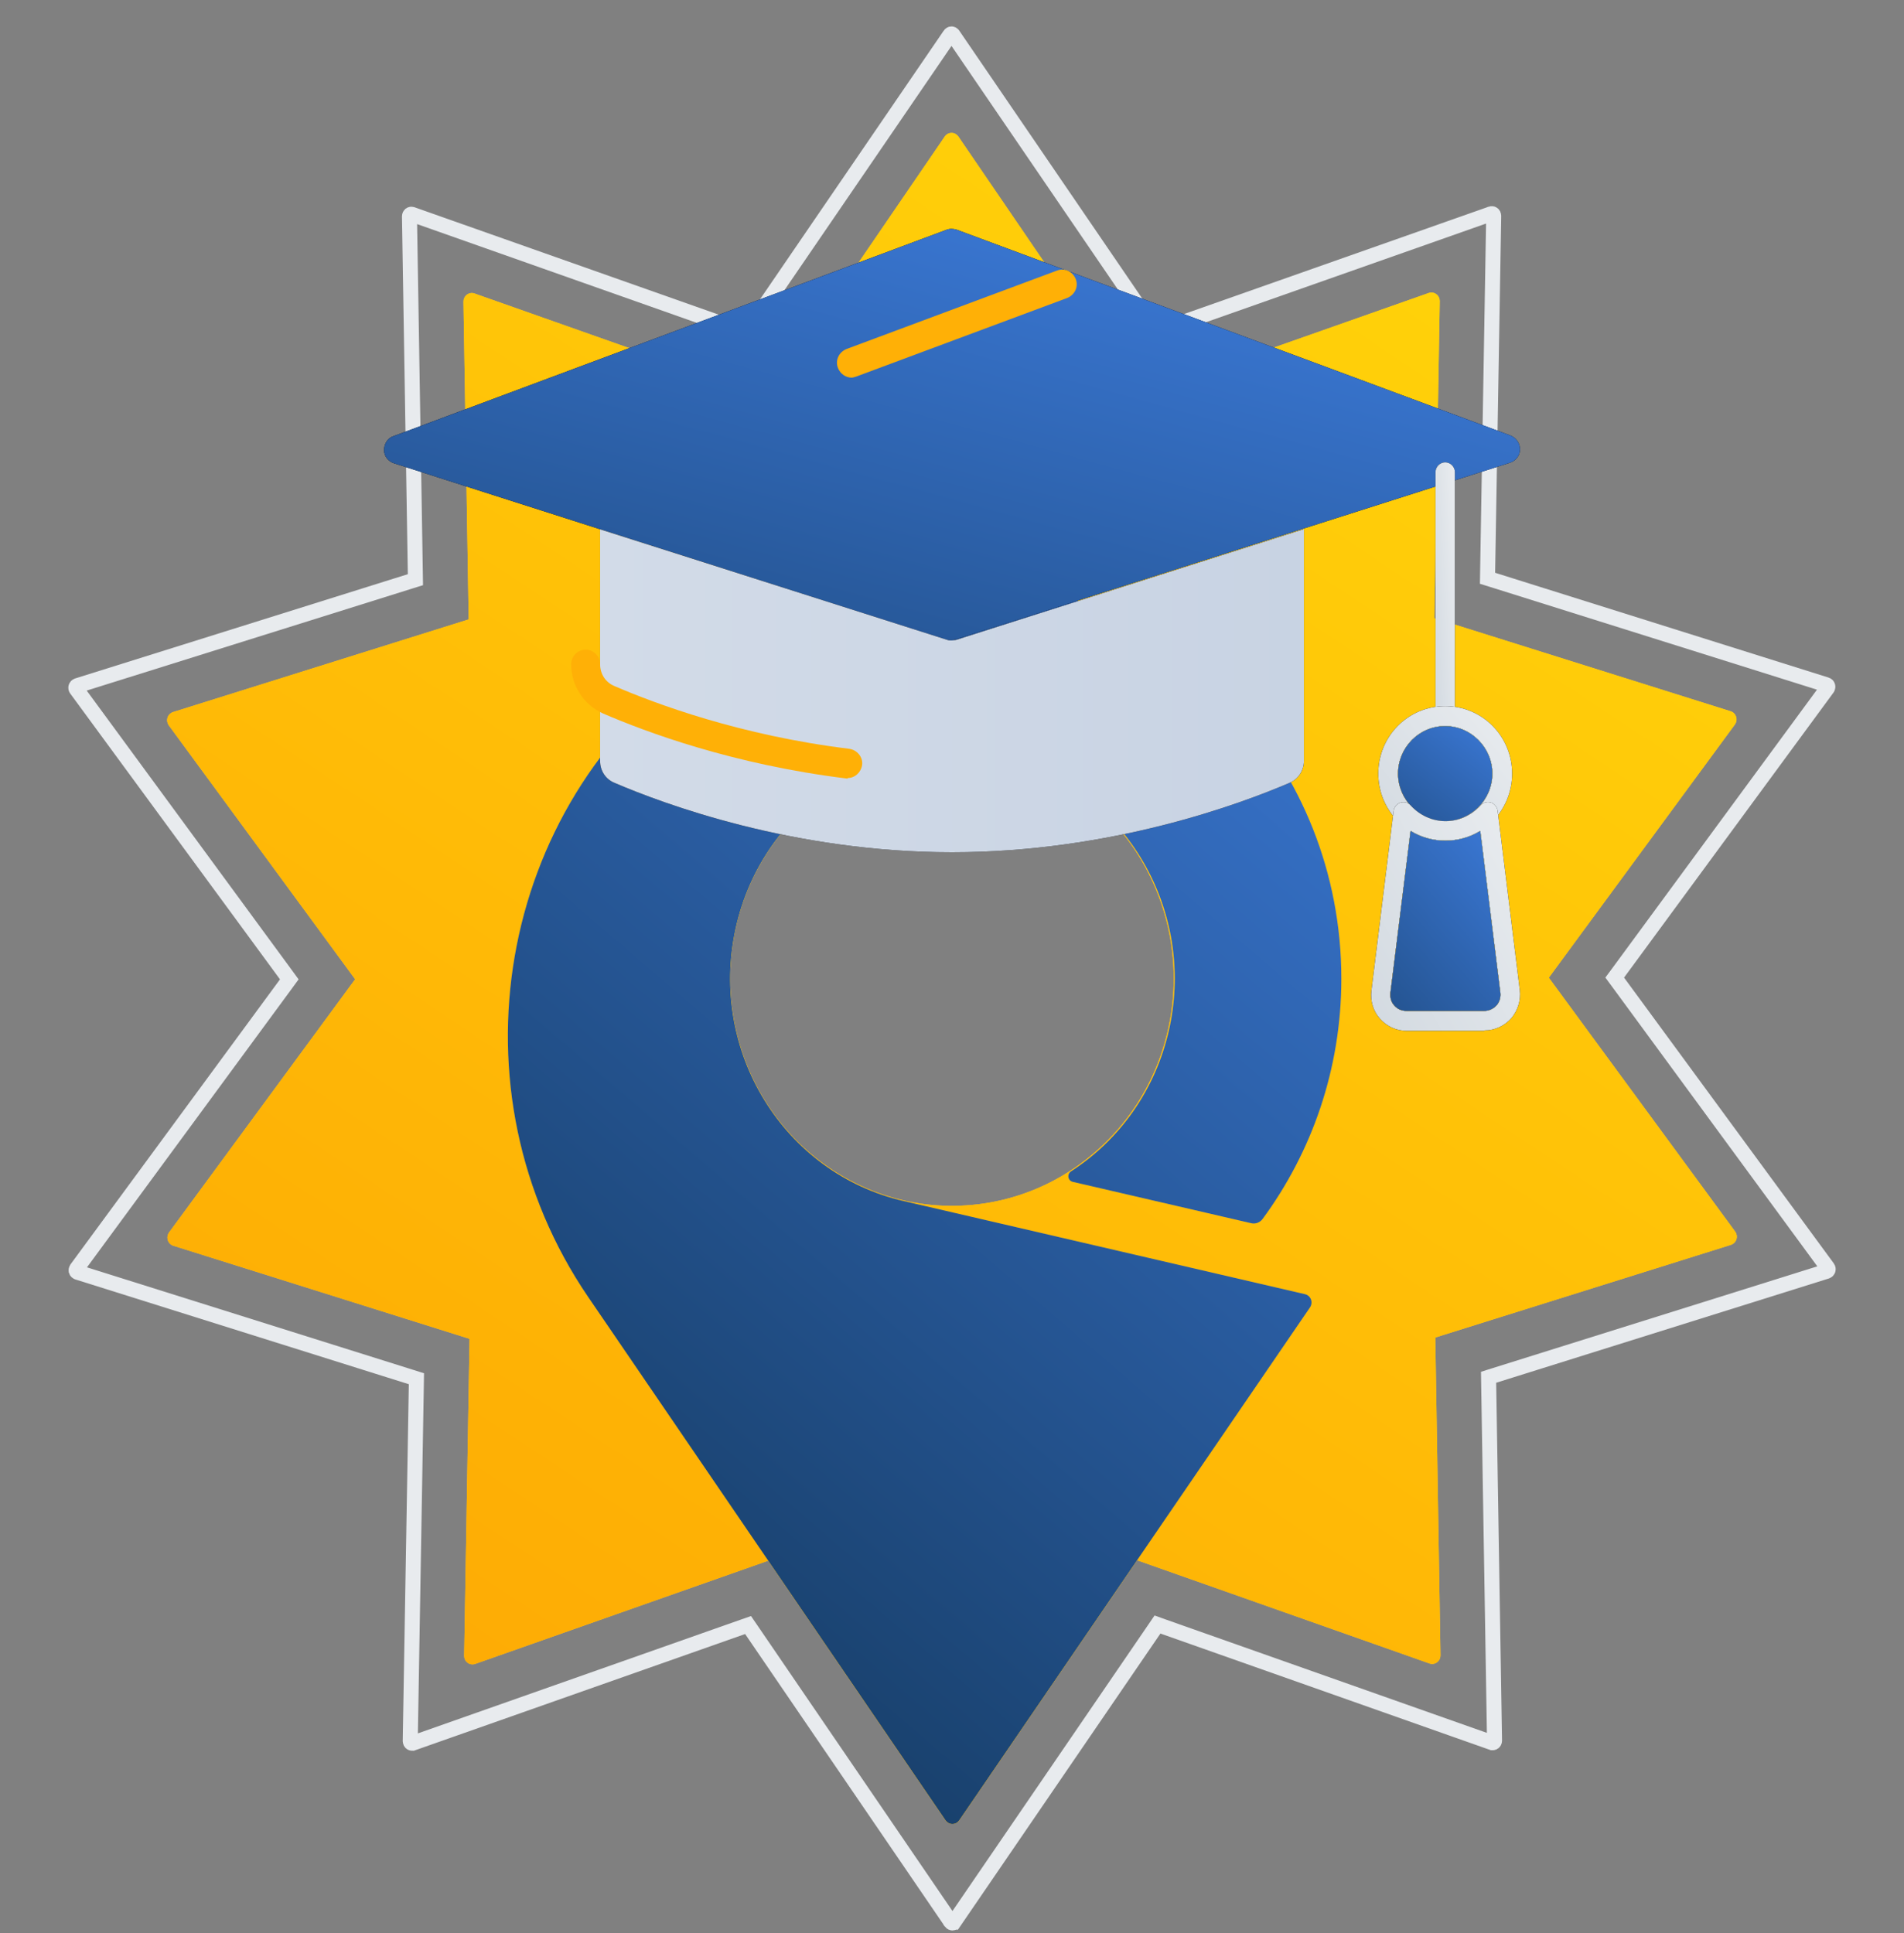 <svg width="65" height="66" viewBox="0 0 65 66" fill="none" xmlns="http://www.w3.org/2000/svg">
<rect x="0" y="0" width="65" height="66" fill="#808080" stroke="none"/>
<path fill-rule="evenodd" clip-rule="evenodd" d="M36.367 26.731C35.997 26.505 35.617 26.316 35.23 26.162C34.173 25.742 33.008 25.56 31.802 25.674C31.379 25.714 30.967 25.789 30.569 25.895C29.469 26.192 28.417 26.749 27.504 27.57C27.17 27.87 26.868 28.194 26.598 28.537C25.897 29.431 25.378 30.498 25.114 31.693C25.042 32.02 24.991 32.346 24.961 32.671C24.845 33.927 25.025 35.229 25.545 36.47C25.666 36.757 25.801 37.033 25.949 37.297C26.577 38.407 27.481 39.372 28.632 40.075C29.132 40.38 29.653 40.619 30.184 40.795C31.128 41.106 32.146 41.231 33.195 41.132C33.473 41.106 33.745 41.065 34.012 41.009C35.263 40.748 36.465 40.16 37.493 39.235C37.97 38.807 38.382 38.331 38.727 37.82C39.264 37.025 39.664 36.113 39.884 35.112C39.923 34.939 39.955 34.766 39.981 34.594C40.193 33.199 40.036 31.728 39.453 30.335C39.315 30.005 39.157 29.691 38.982 29.392C38.358 28.331 37.477 27.408 36.367 26.731ZM38.819 53.263L48.804 56.788C48.888 56.816 48.983 56.804 49.059 56.747C49.136 56.69 49.176 56.6 49.176 56.51L48.999 45.66L59.096 42.495C59.18 42.466 59.249 42.4 59.279 42.307C59.308 42.215 59.29 42.118 59.238 42.045L52.875 33.376L59.229 24.731C59.28 24.658 59.298 24.562 59.269 24.47C59.24 24.377 59.169 24.309 59.085 24.282L48.967 21.102L49.151 10.277C49.151 10.188 49.11 10.098 49.034 10.042C48.957 9.985 48.861 9.973 48.777 10.001L38.772 13.526L32.715 4.657C32.663 4.584 32.579 4.537 32.485 4.537C32.39 4.537 32.305 4.585 32.254 4.659L26.179 13.542L16.194 10.017C16.111 9.989 16.016 10.002 15.94 10.059C15.863 10.116 15.822 10.206 15.822 10.296L16 21.145L5.902 24.31C5.819 24.338 5.749 24.405 5.72 24.497C5.691 24.59 5.709 24.687 5.761 24.76L12.124 33.429L5.769 42.076C5.718 42.149 5.7 42.245 5.729 42.337C5.758 42.43 5.829 42.498 5.913 42.525L16.03 45.704L15.846 56.527C15.846 56.617 15.886 56.706 15.963 56.763C16.04 56.82 16.136 56.832 16.22 56.803C16.22 56.803 21.247 55.032 26.227 53.278L32.283 62.147C32.335 62.219 32.419 62.266 32.514 62.266C32.608 62.266 32.693 62.218 32.744 62.145L38.819 53.263Z" fill="#FFC629"/>
<path fill-rule="evenodd" clip-rule="evenodd" d="M36.367 26.731C35.997 26.505 35.617 26.316 35.23 26.162C34.173 25.742 33.008 25.56 31.802 25.674C31.379 25.714 30.967 25.789 30.569 25.895C29.469 26.192 28.417 26.749 27.504 27.57C27.17 27.87 26.868 28.194 26.598 28.537C25.897 29.431 25.378 30.498 25.114 31.693C25.042 32.02 24.991 32.346 24.961 32.671C24.845 33.927 25.025 35.229 25.545 36.47C25.666 36.757 25.801 37.033 25.949 37.297C26.577 38.407 27.481 39.372 28.632 40.075C29.132 40.38 29.653 40.619 30.184 40.795C31.128 41.106 32.146 41.231 33.195 41.132C33.473 41.106 33.745 41.065 34.012 41.009C35.263 40.748 36.465 40.16 37.493 39.235C37.97 38.807 38.382 38.331 38.727 37.82C39.264 37.025 39.664 36.113 39.884 35.112C39.923 34.939 39.955 34.766 39.981 34.594C40.193 33.199 40.036 31.728 39.453 30.335C39.315 30.005 39.157 29.691 38.982 29.392C38.358 28.331 37.477 27.408 36.367 26.731ZM38.819 53.263L48.804 56.788C48.888 56.816 48.983 56.804 49.059 56.747C49.136 56.69 49.176 56.6 49.176 56.51L48.999 45.66L59.096 42.495C59.18 42.466 59.249 42.4 59.279 42.307C59.308 42.215 59.29 42.118 59.238 42.045L52.875 33.376L59.229 24.731C59.28 24.658 59.298 24.562 59.269 24.47C59.24 24.377 59.169 24.309 59.085 24.282L48.967 21.102L49.151 10.277C49.151 10.188 49.11 10.098 49.034 10.042C48.957 9.985 48.861 9.973 48.777 10.001L38.772 13.526L32.715 4.657C32.663 4.584 32.579 4.537 32.485 4.537C32.39 4.537 32.305 4.585 32.254 4.659L26.179 13.542L16.194 10.017C16.111 9.989 16.016 10.002 15.94 10.059C15.863 10.116 15.822 10.206 15.822 10.296L16 21.145L5.902 24.31C5.819 24.338 5.749 24.405 5.72 24.497C5.691 24.59 5.709 24.687 5.761 24.76L12.124 33.429L5.769 42.076C5.718 42.149 5.7 42.245 5.729 42.337C5.758 42.43 5.829 42.498 5.913 42.525L16.03 45.704L15.846 56.527C15.846 56.617 15.886 56.706 15.963 56.763C16.04 56.82 16.136 56.832 16.22 56.803C16.22 56.803 21.247 55.032 26.227 53.278L32.283 62.147C32.335 62.219 32.419 62.266 32.514 62.266C32.608 62.266 32.693 62.218 32.744 62.145L38.819 53.263Z" fill="url(#paint0_linear_3285_2286)"/>
<path d="M39.7 55.523L39.515 55.457L39.404 55.62L32.566 65.619C32.565 65.619 32.565 65.619 32.565 65.619C32.553 65.636 32.534 65.646 32.516 65.646C32.498 65.646 32.48 65.637 32.466 65.62C32.466 65.619 32.466 65.619 32.465 65.618L25.649 55.637L25.538 55.475L25.352 55.54L14.088 59.508C14.088 59.508 14.088 59.508 14.087 59.508C14.07 59.514 14.051 59.511 14.034 59.499C14.017 59.486 14.006 59.465 14.005 59.441C14.005 59.441 14.005 59.44 14.005 59.44L14.213 47.258L14.216 47.067L14.033 47.009L2.645 43.431C2.644 43.431 2.644 43.431 2.644 43.43C2.626 43.424 2.61 43.41 2.602 43.386L2.602 43.385C2.595 43.362 2.599 43.337 2.612 43.317L9.765 33.585L9.876 33.433L9.765 33.281L2.603 23.522C2.603 23.522 2.602 23.522 2.602 23.521C2.589 23.503 2.584 23.478 2.592 23.453C2.6 23.43 2.616 23.415 2.634 23.408L13.999 19.846L14.182 19.789L14.179 19.597L13.979 7.385C13.979 7.358 13.992 7.337 14.007 7.325L14.008 7.324C14.024 7.313 14.043 7.31 14.06 7.315L25.298 11.283L25.483 11.348L25.595 11.185L32.434 1.185C32.434 1.185 32.434 1.185 32.434 1.184C32.446 1.167 32.465 1.158 32.483 1.158C32.501 1.158 32.519 1.167 32.532 1.184C32.533 1.185 32.533 1.185 32.533 1.186L39.35 11.167L39.461 11.33L39.647 11.265L50.91 7.297C50.91 7.297 50.91 7.297 50.911 7.296C50.928 7.291 50.948 7.293 50.965 7.306L50.965 7.306C50.981 7.318 50.992 7.339 50.993 7.364C50.993 7.364 50.993 7.365 50.993 7.365L50.785 19.549L50.782 19.741L50.965 19.798L62.354 23.377C62.354 23.377 62.355 23.377 62.355 23.377C62.373 23.383 62.389 23.398 62.397 23.422L62.397 23.422C62.404 23.447 62.4 23.471 62.387 23.49C62.387 23.49 62.387 23.491 62.386 23.491L55.236 33.221L55.124 33.372L55.236 33.524L62.397 43.282C62.397 43.282 62.397 43.282 62.398 43.283C62.411 43.302 62.415 43.328 62.408 43.352C62.4 43.375 62.384 43.39 62.366 43.397L51.001 46.959L50.818 47.017L50.821 47.208L51.021 59.42C51.021 59.421 51.021 59.421 51.021 59.422C51.021 59.448 51.009 59.47 50.993 59.481L50.992 59.482C50.976 59.494 50.958 59.496 50.94 59.491C50.94 59.491 50.94 59.491 50.939 59.491L39.7 55.523Z" stroke="#E8EBEE" stroke-width="0.513"/>
<path d="M44.554 44.181C44.553 44.181 30.841 40.999 30.841 40.999C26.753 40.051 24.19 35.884 25.114 31.693C26.039 27.502 30.102 24.874 34.19 25.822C38.277 26.77 40.84 30.937 39.916 35.127C39.453 37.225 38.202 38.93 36.557 39.992C36.557 39.992 36.553 39.995 36.551 39.997C36.502 40.032 36.471 40.09 36.471 40.155C36.471 40.246 36.533 40.323 36.616 40.344C36.616 40.344 42.716 41.758 42.717 41.758C42.863 41.792 43.013 41.734 43.102 41.614C43.103 41.613 43.102 41.614 43.103 41.613C44.783 39.334 45.792 36.489 45.792 33.411C45.792 26.165 40.27 20.244 33.306 19.823C33.245 19.819 32.867 19.804 32.739 19.803C29.656 19.753 26.529 20.66 23.81 22.612C16.945 27.541 15.276 37.243 20.084 44.283L32.283 62.147C32.335 62.219 32.419 62.267 32.513 62.267C32.608 62.267 32.693 62.219 32.744 62.146C32.744 62.146 44.724 44.629 44.725 44.627C44.755 44.58 44.773 44.525 44.773 44.464C44.774 44.327 44.68 44.211 44.554 44.181Z" fill="#FFC629"/>
<path d="M44.554 44.181C44.553 44.181 30.841 40.999 30.841 40.999C26.753 40.051 24.19 35.884 25.114 31.693C26.039 27.502 30.102 24.874 34.19 25.822C38.277 26.77 40.84 30.937 39.916 35.127C39.453 37.225 38.202 38.93 36.557 39.992C36.557 39.992 36.553 39.995 36.551 39.997C36.502 40.032 36.471 40.09 36.471 40.155C36.471 40.246 36.533 40.323 36.616 40.344C36.616 40.344 42.716 41.758 42.717 41.758C42.863 41.792 43.013 41.734 43.102 41.614C43.103 41.613 43.102 41.614 43.103 41.613C44.783 39.334 45.792 36.489 45.792 33.411C45.792 26.165 40.27 20.244 33.306 19.823C33.245 19.819 32.867 19.804 32.739 19.803C29.656 19.753 26.529 20.66 23.81 22.612C16.945 27.541 15.276 37.243 20.084 44.283L32.283 62.147C32.335 62.219 32.419 62.267 32.513 62.267C32.608 62.267 32.693 62.219 32.744 62.146C32.744 62.146 44.724 44.629 44.725 44.627C44.755 44.58 44.773 44.525 44.773 44.464C44.774 44.327 44.68 44.211 44.554 44.181Z" fill="url(#paint1_linear_3285_2286)"/>
<path d="M32.501 21.886C32.501 21.886 32.398 21.886 32.356 21.865L13.461 15.82C13.255 15.758 13.11 15.571 13.11 15.364C13.11 15.156 13.234 14.948 13.44 14.886L32.315 7.844C32.418 7.803 32.542 7.803 32.666 7.844L51.562 14.865C51.767 14.948 51.891 15.135 51.891 15.343C51.891 15.55 51.747 15.737 51.541 15.8L32.645 21.824C32.645 21.824 32.542 21.844 32.501 21.844V21.886Z" fill="black"/>
<path d="M32.501 21.886C32.501 21.886 32.398 21.886 32.356 21.865L13.461 15.82C13.255 15.758 13.11 15.571 13.11 15.364C13.11 15.156 13.234 14.948 13.44 14.886L32.315 7.844C32.418 7.803 32.542 7.803 32.666 7.844L51.562 14.865C51.767 14.948 51.891 15.135 51.891 15.343C51.891 15.55 51.747 15.737 51.541 15.8L32.645 21.824C32.645 21.824 32.542 21.844 32.501 21.844V21.886Z" fill="url(#paint2_linear_3285_2286)"/>
<path d="M29.08 12.892C28.874 12.892 28.688 12.767 28.606 12.56C28.503 12.29 28.647 12.02 28.894 11.916L36.086 9.236C36.354 9.132 36.622 9.278 36.725 9.527C36.828 9.797 36.684 10.067 36.436 10.171L29.245 12.85C29.245 12.85 29.121 12.892 29.08 12.892Z" fill="#FFB006"/>
<path d="M20.487 18.064V25.978C20.487 26.31 20.673 26.601 20.982 26.726C22.63 27.432 27.061 29.094 32.501 29.094C37.941 29.094 42.371 27.432 44.02 26.726C44.329 26.601 44.514 26.29 44.514 25.978V18.064L32.645 21.844C32.645 21.844 32.439 21.886 32.336 21.844L20.467 18.064H20.487Z" fill="black"/>
<path d="M20.487 18.064V25.978C20.487 26.31 20.673 26.601 20.982 26.726C22.63 27.432 27.061 29.094 32.501 29.094C37.941 29.094 42.371 27.432 44.02 26.726C44.329 26.601 44.514 26.29 44.514 25.978V18.064L32.645 21.844C32.645 21.844 32.439 21.886 32.336 21.844L20.467 18.064H20.487Z" fill="url(#paint3_linear_3285_2286)"/>
<path d="M28.936 26.58C25.02 26.103 22.033 24.981 20.59 24.358C19.931 24.067 19.498 23.402 19.498 22.675C19.498 22.405 19.725 22.177 19.993 22.177C20.261 22.177 20.487 22.405 20.487 22.675C20.487 23.008 20.673 23.298 20.982 23.423C22.383 24.026 25.268 25.106 28.997 25.563C29.265 25.604 29.471 25.853 29.43 26.123C29.389 26.373 29.183 26.56 28.936 26.56V26.58Z" fill="#FFB006"/>
<path d="M49.337 24.786C49.158 24.786 49.007 24.634 49.007 24.453V16.117C49.007 15.937 49.158 15.784 49.337 15.784C49.516 15.784 49.667 15.937 49.667 16.117V24.453C49.667 24.634 49.516 24.786 49.337 24.786Z" fill="black"/>
<path d="M49.337 24.786C49.158 24.786 49.007 24.634 49.007 24.453V16.117C49.007 15.937 49.158 15.784 49.337 15.784C49.516 15.784 49.667 15.937 49.667 16.117V24.453C49.667 24.634 49.516 24.786 49.337 24.786Z" fill="url(#paint4_linear_3285_2286)"/>
<path d="M49.337 28.712C48.085 28.712 47.053 27.685 47.053 26.409C47.053 25.133 48.071 24.106 49.337 24.106C50.603 24.106 51.621 25.133 51.621 26.409C51.621 27.685 50.603 28.712 49.337 28.712ZM49.337 24.786C48.443 24.786 47.727 25.521 47.727 26.409C47.727 27.297 48.456 28.032 49.337 28.032C50.218 28.032 50.947 27.297 50.947 26.409C50.947 25.521 50.218 24.786 49.337 24.786Z" fill="black"/>
<path d="M49.337 28.712C48.085 28.712 47.053 27.685 47.053 26.409C47.053 25.133 48.071 24.106 49.337 24.106C50.603 24.106 51.621 25.133 51.621 26.409C51.621 27.685 50.603 28.712 49.337 28.712ZM49.337 24.786C48.443 24.786 47.727 25.521 47.727 26.409C47.727 27.297 48.456 28.032 49.337 28.032C50.218 28.032 50.947 27.297 50.947 26.409C50.947 25.521 50.218 24.786 49.337 24.786Z" fill="url(#paint5_linear_3285_2286)"/>
<path d="M49.337 24.786C48.443 24.786 47.727 25.521 47.727 26.409C47.727 27.297 48.456 28.032 49.337 28.032C50.218 28.032 50.947 27.297 50.947 26.409C50.947 25.521 50.218 24.786 49.337 24.786Z" fill="black"/>
<path d="M49.337 24.786C48.443 24.786 47.727 25.521 47.727 26.409C47.727 27.297 48.456 28.032 49.337 28.032C50.218 28.032 50.947 27.297 50.947 26.409C50.947 25.521 50.218 24.786 49.337 24.786Z" fill="url(#paint6_linear_3285_2286)"/>
<path d="M49.337 24.786C48.443 24.786 47.727 25.521 47.727 26.409C47.727 27.297 48.456 28.032 49.337 28.032C50.218 28.032 50.947 27.297 50.947 26.409C50.947 25.521 50.218 24.786 49.337 24.786Z" fill="url(#paint7_linear_3285_2286)"/>
<path d="M49.337 24.786C48.443 24.786 47.727 25.521 47.727 26.409C47.727 27.297 48.456 28.032 49.337 28.032C50.218 28.032 50.947 27.297 50.947 26.409C50.947 25.521 50.218 24.786 49.337 24.786Z" fill="url(#paint8_linear_3285_2286)"/>
<path d="M50.672 35.189H48.016C47.672 35.189 47.342 35.037 47.108 34.773C46.874 34.51 46.778 34.163 46.819 33.816L47.576 27.685C47.589 27.574 47.658 27.477 47.755 27.422C47.892 27.352 48.057 27.38 48.154 27.491C48.47 27.838 48.897 28.032 49.351 28.032C49.805 28.032 50.231 27.838 50.548 27.491C50.644 27.38 50.809 27.352 50.933 27.408C51.029 27.463 51.112 27.56 51.126 27.671L51.883 33.802C51.924 34.149 51.814 34.496 51.594 34.759C51.36 35.023 51.029 35.175 50.685 35.175L50.672 35.189ZM48.154 28.365L47.466 33.899C47.452 34.052 47.493 34.218 47.603 34.329C47.713 34.454 47.851 34.51 48.016 34.51H50.672C50.837 34.51 50.974 34.44 51.084 34.329C51.195 34.204 51.236 34.052 51.222 33.899L50.534 28.365C49.819 28.809 48.869 28.809 48.154 28.365Z" fill="black"/>
<path d="M50.672 35.189H48.016C47.672 35.189 47.342 35.037 47.108 34.773C46.874 34.51 46.778 34.163 46.819 33.816L47.576 27.685C47.589 27.574 47.658 27.477 47.755 27.422C47.892 27.352 48.057 27.38 48.154 27.491C48.47 27.838 48.897 28.032 49.351 28.032C49.805 28.032 50.231 27.838 50.548 27.491C50.644 27.38 50.809 27.352 50.933 27.408C51.029 27.463 51.112 27.56 51.126 27.671L51.883 33.802C51.924 34.149 51.814 34.496 51.594 34.759C51.36 35.023 51.029 35.175 50.685 35.175L50.672 35.189ZM48.154 28.365L47.466 33.899C47.452 34.052 47.493 34.218 47.603 34.329C47.713 34.454 47.851 34.51 48.016 34.51H50.672C50.837 34.51 50.974 34.44 51.084 34.329C51.195 34.204 51.236 34.052 51.222 33.899L50.534 28.365C49.819 28.809 48.869 28.809 48.154 28.365Z" fill="url(#paint9_linear_3285_2286)"/>
<path d="M48.154 28.365L47.466 33.899C47.452 34.052 47.493 34.218 47.603 34.329C47.713 34.454 47.851 34.51 48.016 34.51H50.672C50.837 34.51 50.974 34.44 51.084 34.329C51.195 34.204 51.236 34.052 51.222 33.899L50.534 28.365C49.819 28.809 48.869 28.809 48.154 28.365Z" fill="black"/>
<path d="M48.154 28.365L47.466 33.899C47.452 34.052 47.493 34.218 47.603 34.329C47.713 34.454 47.851 34.51 48.016 34.51H50.672C50.837 34.51 50.974 34.44 51.084 34.329C51.195 34.204 51.236 34.052 51.222 33.899L50.534 28.365C49.819 28.809 48.869 28.809 48.154 28.365Z" fill="url(#paint10_linear_3285_2286)"/>
<path d="M48.154 28.365L47.466 33.899C47.452 34.052 47.493 34.218 47.603 34.329C47.713 34.454 47.851 34.51 48.016 34.51H50.672C50.837 34.51 50.974 34.44 51.084 34.329C51.195 34.204 51.236 34.052 51.222 33.899L50.534 28.365C49.819 28.809 48.869 28.809 48.154 28.365Z" fill="url(#paint11_linear_3285_2286)"/>
<path d="M48.154 28.365L47.466 33.899C47.452 34.052 47.493 34.218 47.603 34.329C47.713 34.454 47.851 34.51 48.016 34.51H50.672C50.837 34.51 50.974 34.44 51.084 34.329C51.195 34.204 51.236 34.052 51.222 33.899L50.534 28.365C49.819 28.809 48.869 28.809 48.154 28.365Z" fill="url(#paint12_linear_3285_2286)"/>
<defs>
<linearGradient id="paint0_linear_3285_2286" x1="5.706" y1="84.284" x2="56.355" y2="7.907" gradientUnits="userSpaceOnUse">
<stop stop-color="#FE9902"/>
<stop offset="1" stop-color="#FFD50A"/>
</linearGradient>
<linearGradient id="paint1_linear_3285_2286" x1="46.713" y1="-3.103" x2="-0.817" y2="52.344" gradientUnits="userSpaceOnUse">
<stop stop-color="#488EFF"/>
<stop offset="1" stop-color="#0E2F4B"/>
</linearGradient>
<linearGradient id="paint2_linear_3285_2286" x1="10.039" y1="-11.575" x2="-2.458" y2="34.087" gradientUnits="userSpaceOnUse">
<stop stop-color="#488EFF"/>
<stop offset="1" stop-color="#0E2F4B"/>
</linearGradient>
<linearGradient id="paint3_linear_3285_2286" x1="44.514" y1="23.419" x2="20.467" y2="23.419" gradientUnits="userSpaceOnUse">
<stop stop-color="#C8D3E3"/>
<stop offset="1" stop-color="#D2DBE8"/>
</linearGradient>
<linearGradient id="paint4_linear_3285_2286" x1="49.312" y1="34.584" x2="51.735" y2="34.436" gradientUnits="userSpaceOnUse">
<stop stop-color="#CDD5DD"/>
<stop offset="1" stop-color="#FBFBFB"/>
</linearGradient>
<linearGradient id="paint5_linear_3285_2286" x1="49.16" y1="33.723" x2="59.169" y2="25.462" gradientUnits="userSpaceOnUse">
<stop stop-color="#CDD5DD"/>
<stop offset="1" stop-color="#FBFBFB"/>
</linearGradient>
<linearGradient id="paint6_linear_3285_2286" x1="49.16" y1="33.723" x2="59.169" y2="25.462" gradientUnits="userSpaceOnUse">
<stop stop-color="#CDD5DD"/>
<stop offset="1" stop-color="#FBFBFB"/>
</linearGradient>
<linearGradient id="paint7_linear_3285_2286" x1="50.208" y1="32.426" x2="54.138" y2="26.093" gradientUnits="userSpaceOnUse">
<stop stop-color="#FE9902"/>
<stop offset="1" stop-color="#FFD50A"/>
</linearGradient>
<linearGradient id="paint8_linear_3285_2286" x1="46.691" y1="17.762" x2="38.953" y2="27.94" gradientUnits="userSpaceOnUse">
<stop stop-color="#488EFF"/>
<stop offset="1" stop-color="#0E2F4B"/>
</linearGradient>
<linearGradient id="paint9_linear_3285_2286" x1="49.153" y1="43.688" x2="63.628" y2="35.852" gradientUnits="userSpaceOnUse">
<stop stop-color="#CDD5DD"/>
<stop offset="1" stop-color="#FBFBFB"/>
</linearGradient>
<linearGradient id="paint10_linear_3285_2286" x1="49.153" y1="43.688" x2="63.628" y2="35.852" gradientUnits="userSpaceOnUse">
<stop stop-color="#CDD5DD"/>
<stop offset="1" stop-color="#FBFBFB"/>
</linearGradient>
<linearGradient id="paint11_linear_3285_2286" x1="50.319" y1="41.488" x2="57.746" y2="33.638" gradientUnits="userSpaceOnUse">
<stop stop-color="#FE9902"/>
<stop offset="1" stop-color="#FFD50A"/>
</linearGradient>
<linearGradient id="paint12_linear_3285_2286" x1="46.407" y1="16.621" x2="32.936" y2="28.244" gradientUnits="userSpaceOnUse">
<stop stop-color="#488EFF"/>
<stop offset="1" stop-color="#0E2F4B"/>
</linearGradient>
</defs>
</svg>
